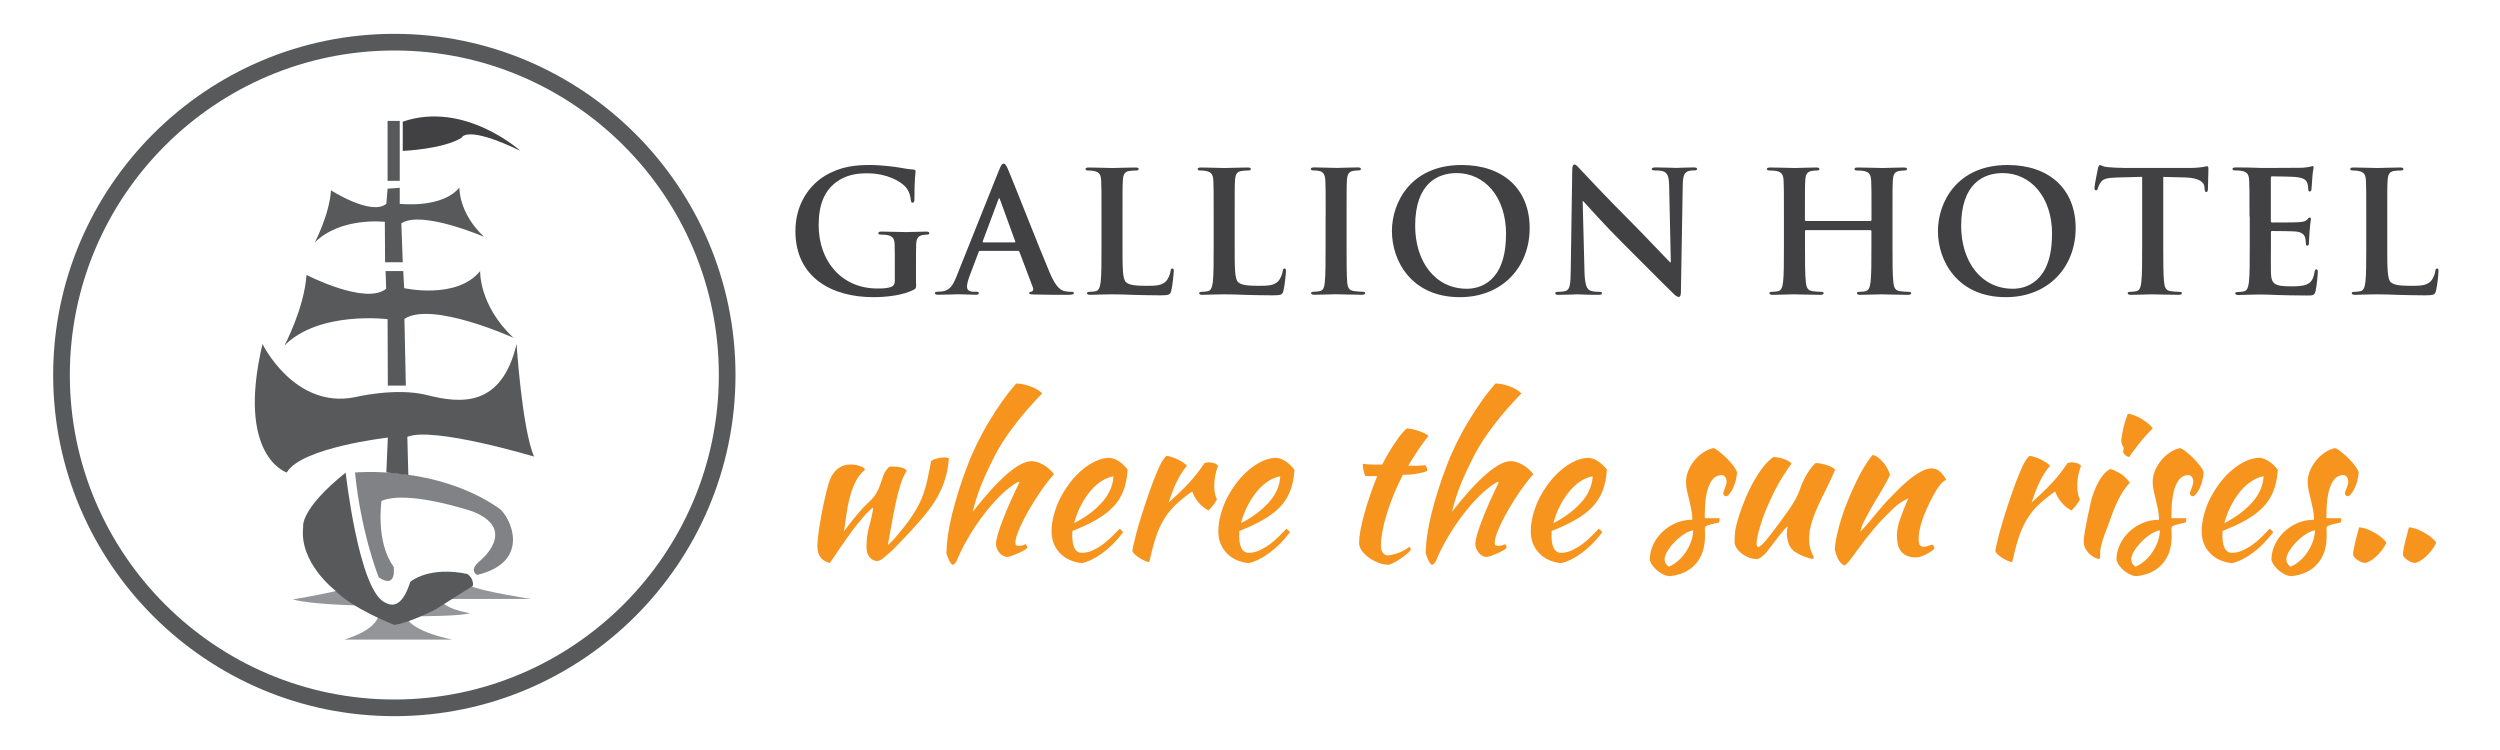 <?xml version="1.0" encoding="UTF-8"?>
<svg id="Layer_1" data-name="Layer 1" xmlns="http://www.w3.org/2000/svg" viewBox="0 0 300 90">
  <defs>
    <style>
      .cls-1 {
        fill: #808285;
      }

      .cls-1, .cls-2, .cls-3, .cls-4, .cls-5 {
        stroke-width: 0px;
      }

      .cls-2 {
        fill: #58595b;
      }

      .cls-3 {
        fill: #939598;
      }

      .cls-4 {
        fill: #f7941d;
      }

      .cls-5 {
        fill: #414042;
      }
    </style>
  </defs>
  <g>
    <path class="cls-2" d="M47.32,85.94c-22.58,0-40.94-18.37-40.94-40.94S24.75,4.06,47.32,4.06s40.94,18.37,40.94,40.94-18.37,40.94-40.94,40.94ZM47.32,6.06C25.85,6.06,8.38,23.53,8.38,45s17.47,38.94,38.94,38.94,38.94-17.47,38.94-38.94S68.8,6.06,47.32,6.06Z"/>
    <g>
      <path class="cls-3" d="M35.14,71.93s3.55-.58,5.73-1.15l2.46,1.88s-5.91-.09-8.19-.73Z"/>
      <path class="cls-3" d="M41.32,76.75s4.6-1.27,4.08-3.55l3.39,1s.61,1.52,5.46,2.55h-12.92Z"/>
      <path class="cls-3" d="M56.37,73.57s-3.52-.49-3.73-2.06l-2.33,2.44s5,0,6.06-.37Z"/>
      <path class="cls-3" d="M63.71,71.87s-5.67-.85-7.34-1.58l-3.03,1.58h10.37Z"/>
    </g>
    <path class="cls-2" d="M40.14,70.78s-4.25-3.28-3.76-7.52c0,0-.49-2.06,5.1-6.55,0,0,1.53,13.81,4.61,15.53.76.42,2.06.97,3.15-2.43,0,0,2.16-1.9,6.83-.94,0,0,.82.51.67,1.44,0,0-2.7,1.68-4.4,2.78,0,0-3.12,1.63-5.01,1.9,0,0-5.05-1.93-7.18-4.2Z"/>
    <path class="cls-1" d="M45.78,60.1s-.73,4.91,1.46,7.92c0,0,.42,2.73-1.79,1.27,0,0-2.12-5.28-2.85-12.59,0,0,9.7-.92,17.26,4.28,1.37.94,4.03,6.44-2.61,8.01,0,0-1.09-.52.36-1.7,0,0,4.62-3.73-.88-5.91,0,0-7.77-2.64-10.95-1.27Z"/>
    <path class="cls-2" d="M46.36,56.7l.18-4.19s-10.4,1.18-12.13,4.19c0,0-6.1-1.91-2.91-15.42,0,0,3.82,7.84,11.1,6.38,0,0,4.9-1.2,8.65-.25,3.93.99,8.92,1.58,10.74-6.13,0,0,.64,10.06,2.09,13.51,0,0-12.1-3.64-15.2-2.37l.12,4.58-2.64-.31Z"/>
    <path class="cls-2" d="M46.54,46.27l-.03-7.97s-8.19-1.03-12.37,3.15c0,0,2.37-4.46,2.64-8.46,0,0,7.1,3.67,9.56,1.66l-.07-2.12h2.12l.11,2.05s6.3,1.41,9.12-2.05c0,0-.18,4.09,4,8.01,0,0-9.81-4.45-13.09-2.27l.17,8h-2.16Z"/>
    <path class="cls-2" d="M46.21,31.47l-.03-4.85s-5.32-.62-8.41,2.48c0,0,1.75-3.3,1.95-6.26,0,0,4.83,3.1,6.64,1.62l.15-1.82,1.46-.1v1.92s5.08.6,7.16-1.96c0,0-.13,3.03,2.96,5.92,0,0-7.51-3.24-9.93-1.62l.17,4.67h-2.12Z"/>
    <rect class="cls-2" x="46.51" y="14.51" width="1.46" height="7.19"/>
    <path class="cls-5" d="M62.46,18.11s-6.7-6.06-14.13-3.51v3.51s4.89-.21,7.07-1.59c0,0,.48-1.59,7.07,1.59Z"/>
  </g>
  <g>
    <g>
      <path class="cls-5" d="M109.94,34.02c0,.55-.02.59-.26.73-1.31.69-3.3.91-4.88.91-4.96,0-9.35-2.35-9.35-7.93,0-3.24,1.68-5.5,3.52-6.62,1.94-1.17,3.74-1.31,5.44-1.31,1.4,0,3.18.24,3.58.32.42.08,1.13.2,1.6.22.24.02.28.1.28.24,0,.22-.14.79-.14,3.32,0,.32-.06.42-.22.42-.14,0-.18-.1-.2-.26-.06-.47-.16-1.11-.69-1.68-.61-.65-2.23-1.58-4.51-1.58-1.11,0-2.59.08-4.01,1.25-1.13.95-1.86,2.47-1.86,4.96,0,4.35,2.77,7.61,7.04,7.61.53,0,1.23,0,1.72-.22.3-.14.38-.4.38-.75v-1.9c0-1.01,0-1.78-.02-2.39-.02-.69-.2-1.01-.87-1.15-.16-.04-.51-.06-.79-.06-.18,0-.3-.04-.3-.16,0-.16.14-.2.42-.2,1.05,0,2.33.06,2.93.06s1.7-.06,2.37-.06c.26,0,.4.04.4.2,0,.12-.12.16-.26.16-.16,0-.3.02-.55.06-.55.1-.75.44-.77,1.15-.02.61-.02,1.42-.02,2.43v2.23Z"/>
      <path class="cls-5" d="M117.61,30.1c-.1,0-.14.04-.18.16l-1.09,2.89c-.2.51-.3.99-.3,1.23,0,.36.18.63.81.63h.3c.24,0,.3.04.3.16,0,.16-.12.2-.34.2-.65,0-1.52-.06-2.14-.06-.22,0-1.34.06-2.39.06-.26,0-.38-.04-.38-.2,0-.12.08-.16.24-.16.18,0,.47-.02.63-.04.93-.12,1.32-.81,1.72-1.82l5.08-12.7c.24-.59.36-.81.57-.81.18,0,.3.18.51.65.49,1.11,3.72,9.37,5.02,12.44.77,1.82,1.36,2.1,1.78,2.21.3.06.61.08.85.08.16,0,.26.02.26.16,0,.16-.18.2-.93.2s-2.21,0-3.82-.04c-.36-.02-.61-.02-.61-.16,0-.12.08-.16.28-.18.14-.04.28-.22.18-.47l-1.62-4.29c-.04-.1-.1-.14-.2-.14h-4.51ZM121.73,29.09c.1,0,.12-.06.1-.12l-1.82-5c-.02-.08-.04-.18-.1-.18s-.1.1-.12.18l-1.86,4.98c-.02.08,0,.14.08.14h3.72Z"/>
      <path class="cls-5" d="M134.7,29.51c0,2.59,0,3.99.42,4.35.34.3.87.44,2.45.44,1.07,0,1.86-.02,2.37-.57.24-.26.49-.83.53-1.21.02-.18.06-.3.22-.3.14,0,.16.1.16.34,0,.22-.14,1.74-.3,2.33-.12.45-.22.55-1.27.55-1.46,0-2.51-.04-3.42-.06-.91-.04-1.64-.06-2.47-.06-.22,0-.67,0-1.15.02-.47,0-.99.04-1.4.04-.26,0-.4-.06-.4-.2,0-.1.08-.16.32-.16.3,0,.55-.04.73-.08.4-.08.51-.53.59-1.11.1-.85.1-2.45.1-4.31v-3.56c0-3.08,0-3.64-.04-4.29-.04-.69-.2-1.01-.87-1.15-.16-.04-.4-.06-.67-.06-.22,0-.34-.04-.34-.18s.14-.18.44-.18c.95,0,2.23.06,2.77.06.49,0,1.96-.06,2.75-.06.28,0,.42.04.42.18s-.12.18-.36.18c-.22,0-.55.02-.79.06-.55.1-.71.44-.75,1.15-.04.65-.04,1.21-.04,4.29v3.56Z"/>
      <path class="cls-5" d="M148.16,29.51c0,2.59,0,3.99.42,4.35.34.3.87.44,2.45.44,1.07,0,1.86-.02,2.37-.57.24-.26.49-.83.53-1.21.02-.18.06-.3.22-.3.14,0,.16.1.16.34,0,.22-.14,1.74-.3,2.33-.12.45-.22.55-1.27.55-1.46,0-2.51-.04-3.42-.06-.91-.04-1.64-.06-2.47-.06-.22,0-.67,0-1.15.02-.47,0-.99.04-1.4.04-.26,0-.4-.06-.4-.2,0-.1.08-.16.32-.16.3,0,.55-.04.73-.08.4-.08.51-.53.59-1.11.1-.85.1-2.45.1-4.31v-3.56c0-3.08,0-3.64-.04-4.29-.04-.69-.2-1.01-.87-1.15-.16-.04-.4-.06-.67-.06-.22,0-.34-.04-.34-.18s.14-.18.44-.18c.95,0,2.23.06,2.77.06.49,0,1.96-.06,2.75-.06.28,0,.42.04.42.18s-.12.18-.36.18c-.22,0-.55.02-.79.06-.55.1-.71.44-.75,1.15-.04.65-.04,1.21-.04,4.29v3.56Z"/>
      <path class="cls-5" d="M159.08,25.95c0-3.08,0-3.64-.04-4.29-.04-.69-.24-1.03-.69-1.13-.22-.06-.49-.08-.73-.08-.2,0-.32-.04-.32-.2,0-.12.16-.16.49-.16.77,0,2.04.06,2.63.06.51,0,1.7-.06,2.47-.06.26,0,.42.04.42.16,0,.16-.12.2-.32.2s-.36.02-.61.06c-.55.1-.71.44-.75,1.15-.04.65-.04,1.21-.04,4.29v3.56c0,1.96,0,3.56.08,4.43.06.55.2.91.81.99.28.04.73.08,1.03.08.22,0,.32.06.32.16,0,.14-.16.2-.38.2-1.34,0-2.61-.06-3.16-.06-.46,0-1.74.06-2.55.06-.26,0-.41-.06-.41-.2,0-.1.08-.16.32-.16.3,0,.55-.04.73-.08.4-.08.53-.42.59-1.01.1-.85.1-2.45.1-4.41v-3.56Z"/>
      <path class="cls-5" d="M167.03,27.73c0-3.46,2.29-7.93,8.36-7.93,5.04,0,8.17,2.93,8.17,7.57s-3.24,8.29-8.38,8.29c-5.81,0-8.15-4.35-8.15-7.93ZM180.73,28.11c0-4.53-2.61-7.34-5.93-7.34-2.33,0-4.98,1.29-4.98,6.33,0,4.21,2.33,7.55,6.21,7.55,1.42,0,4.69-.69,4.69-6.53Z"/>
      <path class="cls-5" d="M190.14,32.63c.04,1.58.3,2.1.71,2.25.34.12.73.14,1.05.14.22,0,.34.04.34.16,0,.16-.18.2-.47.2-1.31,0-2.12-.06-2.51-.06-.18,0-1.13.06-2.19.06-.26,0-.44-.02-.44-.2,0-.12.12-.16.32-.16.26,0,.63-.02.91-.1.53-.16.61-.75.63-2.51l.18-11.98c0-.4.06-.69.26-.69.22,0,.4.26.75.63.24.26,3.32,3.56,6.27,6.49,1.38,1.38,4.11,4.29,4.45,4.61h.1l-.2-9.08c-.02-1.23-.2-1.62-.69-1.82-.3-.12-.79-.12-1.07-.12-.24,0-.32-.06-.32-.18,0-.16.22-.18.53-.18,1.05,0,2.02.06,2.45.06.22,0,.99-.06,1.98-.06.26,0,.47.02.47.18,0,.12-.12.18-.36.18-.2,0-.36,0-.61.06-.57.16-.73.59-.75,1.72l-.22,12.77c0,.45-.08.63-.26.63-.22,0-.47-.22-.69-.45-1.27-1.21-3.86-3.86-5.97-5.95-2.2-2.18-4.45-4.71-4.81-5.1h-.06l.22,8.5Z"/>
    </g>
    <g>
      <path class="cls-5" d="M224.46,26.52c.06,0,.12-.04.12-.14v-.42c0-3.08,0-3.64-.04-4.29-.04-.69-.2-1.01-.87-1.15-.16-.04-.51-.06-.79-.06-.22,0-.34-.04-.34-.18s.14-.18.42-.18c1.09,0,2.37.06,2.91.06.49,0,1.76-.06,2.55-.06.28,0,.42.04.42.18s-.12.18-.36.18c-.16,0-.34.02-.59.06-.55.1-.71.44-.75,1.15-.04.65-.04,1.21-.04,4.29v3.56c0,1.86,0,3.46.1,4.33.06.57.18,1.01.79,1.09.28.04.73.08,1.03.08.22,0,.32.06.32.16,0,.14-.16.2-.4.2-1.31,0-2.59-.06-3.16-.06-.47,0-1.74.06-2.53.06-.28,0-.42-.06-.42-.2,0-.1.08-.16.32-.16.3,0,.55-.04.73-.08.4-.08.51-.53.59-1.11.1-.85.1-2.45.1-4.31v-1.78c0-.08-.06-.12-.12-.12h-7.73c-.06,0-.12.02-.12.12v1.78c0,1.86,0,3.46.1,4.33.06.57.18,1.01.79,1.09.28.04.73.08,1.03.08.22,0,.32.06.32.16,0,.14-.16.2-.4.2-1.32,0-2.59-.06-3.16-.06-.47,0-1.74.06-2.55.06-.26,0-.4-.06-.4-.2,0-.1.08-.16.32-.16.3,0,.55-.04.73-.08.4-.08.51-.53.59-1.11.1-.85.1-2.45.1-4.31v-3.56c0-3.08,0-3.64-.04-4.29-.04-.69-.2-1.01-.87-1.15-.16-.04-.51-.06-.79-.06-.22,0-.34-.04-.34-.18s.14-.18.42-.18c1.09,0,2.37.06,2.91.06.49,0,1.76-.06,2.55-.06.28,0,.42.04.42.18s-.12.18-.36.18c-.16,0-.34.02-.59.06-.55.1-.71.44-.75,1.15-.04.65-.04,1.21-.04,4.29v.42c0,.1.06.14.12.14h7.73Z"/>
      <path class="cls-5" d="M232.55,27.73c0-3.46,2.29-7.93,8.36-7.93,5.04,0,8.17,2.93,8.17,7.57s-3.24,8.29-8.38,8.29c-5.81,0-8.15-4.35-8.15-7.93ZM246.25,28.11c0-4.53-2.61-7.34-5.93-7.34-2.33,0-4.98,1.29-4.98,6.33,0,4.21,2.33,7.55,6.21,7.55,1.42,0,4.69-.69,4.69-6.53Z"/>
      <path class="cls-5" d="M257.05,21.22l-3.01.08c-1.17.04-1.66.14-1.96.59-.2.3-.3.55-.34.71-.04.16-.1.24-.22.24-.14,0-.18-.1-.18-.32,0-.32.38-2.17.42-2.33.06-.26.12-.38.24-.38.16,0,.36.2.87.24.59.06,1.36.1,2.02.1h8.01c.65,0,1.09-.06,1.4-.1.3-.06.47-.1.55-.1.14,0,.16.12.16.42,0,.42-.06,1.82-.06,2.35-.02.2-.06.32-.18.32-.16,0-.2-.1-.22-.4l-.02-.22c-.04-.53-.59-1.09-2.39-1.13l-2.55-.06v8.29c0,1.86,0,3.46.1,4.33.06.57.18,1.01.79,1.09.28.04.73.08,1.03.08.22,0,.32.06.32.16,0,.14-.16.2-.38.2-1.34,0-2.61-.06-3.18-.06-.47,0-1.74.06-2.55.06-.26,0-.4-.06-.4-.2,0-.1.08-.16.32-.16.3,0,.55-.04.73-.08.4-.08.53-.53.59-1.11.1-.85.1-2.45.1-4.31v-8.29Z"/>
      <path class="cls-5" d="M269.94,25.95c0-3.08,0-3.64-.04-4.29-.04-.69-.2-1.01-.87-1.15-.16-.04-.51-.06-.79-.06-.22,0-.34-.04-.34-.18s.14-.18.45-.18c.55,0,1.13.02,1.64.02.53.02.99.04,1.27.04.65,0,4.67,0,5.06-.02.38-.04.71-.08.87-.12.1-.02.22-.08.32-.08s.12.08.12.18c0,.14-.1.38-.16,1.31-.02.2-.06,1.09-.1,1.34-.02.1-.06.22-.2.22s-.18-.1-.18-.28c0-.14-.02-.49-.12-.73-.14-.36-.34-.61-1.36-.73-.34-.04-2.47-.08-2.87-.08-.1,0-.14.06-.14.2v5.12c0,.14.02.22.14.22.45,0,2.77,0,3.24-.04.49-.04.79-.1.97-.3.14-.16.22-.26.32-.26.08,0,.14.04.14.16s-.08.44-.16,1.48c-.02.4-.08,1.21-.08,1.36,0,.16,0,.38-.18.38-.14,0-.18-.08-.18-.18-.02-.2-.02-.47-.08-.73-.1-.4-.38-.71-1.13-.79-.38-.04-2.39-.06-2.87-.06-.1,0-.12.08-.12.2v1.6c0,.69-.02,2.55,0,3.14.04,1.4.36,1.7,2.43,1.7.53,0,1.38,0,1.9-.24.53-.24.77-.67.91-1.5.04-.22.08-.3.22-.3.16,0,.16.16.16.36,0,.47-.16,1.84-.26,2.25-.14.53-.32.53-1.09.53-1.52,0-2.63-.04-3.5-.06-.87-.04-1.5-.06-2.1-.06-.22,0-.67,0-1.15.02-.47,0-.99.04-1.4.04-.26,0-.4-.06-.4-.2,0-.1.08-.16.32-.16.3,0,.55-.04.73-.08.4-.08.51-.53.59-1.11.1-.85.1-2.45.1-4.31v-3.56Z"/>
      <path class="cls-5" d="M286.47,29.51c0,2.59,0,3.99.42,4.35.34.3.87.44,2.45.44,1.07,0,1.86-.02,2.37-.57.24-.26.49-.83.53-1.21.02-.18.06-.3.22-.3.14,0,.16.1.16.34,0,.22-.14,1.74-.3,2.33-.12.45-.22.55-1.27.55-1.46,0-2.51-.04-3.42-.06-.91-.04-1.64-.06-2.47-.06-.22,0-.67,0-1.15.02-.47,0-.99.04-1.4.04-.26,0-.4-.06-.4-.2,0-.1.08-.16.32-.16.3,0,.55-.04.73-.08.4-.08.51-.53.59-1.11.1-.85.1-2.45.1-4.31v-3.56c0-3.08,0-3.64-.04-4.29-.04-.69-.2-1.01-.87-1.15-.16-.04-.4-.06-.67-.06-.22,0-.34-.04-.34-.18s.14-.18.44-.18c.95,0,2.23.06,2.77.06.49,0,1.96-.06,2.75-.06.28,0,.42.04.42.18s-.12.18-.36.18c-.22,0-.55.02-.79.06-.55.1-.71.44-.75,1.15-.04.65-.04,1.21-.04,4.29v3.56Z"/>
    </g>
  </g>
  <g>
    <path class="cls-4" d="M98.08,65.59c0-.33.04-.79.11-1.39.07-.6.17-1.24.3-1.94.12-.7.26-1.41.42-2.13s.32-1.38.48-1.96c.21-.78.55-1.38,1-1.8s1.02-.63,1.7-.63c.36,0,.72.06,1.08.17.36.12.57.26.63.45-.48.4-.86.89-1.15,1.48-.29.59-.52,1.22-.69,1.89-.17.67-.31,1.36-.4,2.06-.09.7-.19,1.36-.29,1.97.55-.73,1.06-1.38,1.55-1.97.49-.59.92-1.05,1.3-1.4.51-.48.86-.88,1.04-1.2.18-.32.34-.67.47-1.05.1-.3.22-.65.36-1.04.14-.4.38-.76.71-1.09.07-.02.21-.02.42-.02.17,0,.34,0,.53.02s.37.05.53.1c.17.05.31.11.42.17.12.07.18.15.2.25-.26.35-.51.89-.74,1.62-.23.74-.44,1.54-.62,2.42-.18.88-.35,1.75-.5,2.62s-.28,1.6-.4,2.2c.07-.03.21-.17.45-.4.23-.23.49-.52.78-.87.29-.35.6-.73.92-1.14.32-.41.61-.82.86-1.22.31-.48.57-.93.78-1.35.21-.42.39-.87.55-1.35s.3-1.01.43-1.6c.13-.59.27-1.29.42-2.1.1-.13.32-.24.66-.33.34-.09.65-.14.93-.14.25,0,.43.04.55.12-.08.93-.24,1.75-.46,2.48-.22.73-.53,1.44-.91,2.12s-.85,1.37-1.41,2.06c-.56.69-1.22,1.44-1.98,2.25-.31.33-.66.69-1.03,1.09-.37.4-.74.76-1.09,1.1-.36.34-.69.62-.99.86-.31.23-.54.35-.71.35-.38,0-.69-.15-.94-.45s-.37-.68-.37-1.14.02-.9.06-1.25c.04-.36.11-.73.21-1.13.1-.36.18-.67.24-.92s.11-.46.15-.64c.04-.18.07-.34.09-.47.02-.13.03-.26.05-.4-.13.07-.31.2-.52.41-.22.21-.44.45-.67.72-.23.27-.46.55-.69.83-.23.28-.42.52-.57.72-.31.43-.59.81-.82,1.14s-.45.65-.66.94c-.21.3-.41.6-.61.91-.2.31-.43.63-.69.98-.53-.17-.91-.41-1.13-.74-.22-.33-.33-.74-.33-1.22Z"/>
    <path class="cls-4" d="M113.59,66.19c0-.58.06-1.26.17-2.05.12-.79.29-1.62.51-2.52.22-.89.49-1.83.79-2.8.31-.98.65-1.95,1.03-2.93.33-.88.72-1.76,1.15-2.65.44-.89.91-1.77,1.43-2.63.51-.86,1.05-1.68,1.6-2.46.55-.78,1.11-1.49,1.67-2.13.26,0,.55.03.86.1.31.07.6.15.89.26s.55.24.79.38.43.3.58.45c-1.24,1.27-2.36,2.56-3.35,3.86-.99,1.3-1.78,2.52-2.36,3.66-.31.63-.6,1.22-.86,1.76s-.49,1.09-.71,1.62c-.21.54-.41,1.08-.58,1.61-.17.54-.33,1.1-.48,1.7,3.18-4.05,5.53-6.08,7.07-6.08.43,0,.89.14,1.39.42.5.28.93.66,1.31,1.14-.51.56-1.04,1.24-1.59,2.03s-1.05,1.59-1.5,2.39c-.46.8-.83,1.55-1.12,2.23-.29.69-.43,1.2-.43,1.53,0,.17.02.28.07.33.05.06.16.09.32.09.25,0,.45-.03.6-.1.15-.07.24-.1.27-.1.08.13.13.22.15.27.02.05.02.09.02.12,0,.07-.1.16-.3.29-.2.12-.43.25-.71.37s-.54.24-.81.33c-.26.1-.46.15-.6.15-.17,0-.33-.05-.5-.14-.17-.09-.31-.21-.43-.36-.12-.15-.22-.31-.3-.5-.07-.18-.11-.37-.11-.57,0-.25.07-.62.21-1.1.14-.49.33-1.06.58-1.71s.55-1.37.89-2.15c.35-.78.72-1.57,1.12-2.38,0-.07-.03-.1-.1-.1-.05,0-.18.07-.38.2-.21.13-.4.26-.58.4-.6.45-1.2,1-1.8,1.65-.6.65-1.19,1.37-1.76,2.15-.57.78-1.11,1.6-1.61,2.47-.5.87-.94,1.74-1.3,2.62-.05.12-.12.22-.22.32-.1.1-.18.15-.25.15-.05,0-.12-.06-.21-.17-.09-.12-.17-.26-.25-.43-.07-.17-.15-.35-.21-.53s-.1-.34-.1-.47Z"/>
    <path class="cls-4" d="M135.32,56.34c-.07,1.03-.25,1.91-.55,2.64-.3.74-.72,1.38-1.28,1.94-.55.55-1.23,1.05-2.02,1.5-.79.45-1.72.88-2.78,1.29,0,.1,0,.2-.01.31s-.01.22-.01.33c0,.21.02.44.05.67.03.23.09.45.17.65.08.2.2.36.35.48s.34.19.57.19c.45,0,.88-.1,1.32-.3.43-.2.84-.44,1.23-.73.39-.29.75-.6,1.09-.94.34-.34.64-.65.91-.93.17.15.31.29.42.42-.74.99-1.56,1.82-2.44,2.47-.89.65-1.72,1.07-2.52,1.25-1.14-.13-2.03-.55-2.67-1.25s-.96-1.55-.96-2.54c0-.68.09-1.37.29-2.07.19-.7.45-1.38.79-2.03.34-.65.74-1.27,1.19-1.85.45-.58.94-1.08,1.46-1.51.52-.43,1.06-.77,1.61-1.02s1.1-.37,1.65-.37c.76.1,1.47.57,2.13,1.41ZM133.61,57.16c-.45.07-.91.25-1.39.55-.48.3-.93.69-1.35,1.19-.42.5-.81,1.08-1.15,1.74-.35.66-.62,1.37-.82,2.13,1.32-.66,2.42-1.48,3.3-2.44.88-.97,1.35-2.02,1.41-3.16Z"/>
    <path class="cls-4" d="M135.87,66.12c.08-.48.23-1.11.43-1.9.21-.79.45-1.62.73-2.51.28-.88.58-1.77.89-2.67.31-.89.62-1.7.92-2.41.21-.51.41-.91.57-1.2.17-.29.35-.53.55-.73.23.03.47.09.72.17s.49.18.72.3c.23.12.44.24.62.36.18.12.32.24.42.36-.45.53-.84,1.13-1.18,1.81s-.68,1.55-1.03,2.61c.89-.79,1.68-1.55,2.37-2.28.69-.73,1.33-1.54,1.92-2.43.1-.08.27-.12.52-.12.23,0,.46.04.67.11s.36.18.45.31c-.3.79-.45,1.58-.45,2.36,0,.73.11,1.27.32,1.64-.02.1-.13.29-.33.57-.21.28-.43.55-.68.79-.45-.23-.84-.55-1.19-.96-.35-.41-.6-.85-.77-1.33-.78.55-1.44,1.08-1.98,1.6-.55.52-1.01,1.1-1.4,1.74s-.72,1.37-.99,2.2c-.27.83-.53,1.81-.78,2.95-.15-.02-.33-.07-.53-.16-.21-.09-.41-.2-.62-.33-.21-.13-.39-.27-.56-.42-.17-.15-.27-.29-.32-.42Z"/>
    <path class="cls-4" d="M155.34,56.34c-.07,1.03-.25,1.91-.54,2.64-.3.74-.72,1.38-1.28,1.94-.55.55-1.23,1.05-2.02,1.5-.79.45-1.72.88-2.78,1.29,0,.1,0,.2-.01.31s-.01.22-.01.33c0,.21.02.44.05.67.03.23.09.45.17.65.08.2.2.36.35.48s.34.19.57.19c.45,0,.88-.1,1.31-.3.43-.2.84-.44,1.23-.73.39-.29.75-.6,1.09-.94s.64-.65.91-.93c.16.15.3.29.42.42-.74.99-1.56,1.82-2.45,2.47s-1.72,1.07-2.52,1.25c-1.14-.13-2.03-.55-2.67-1.25s-.96-1.55-.96-2.54c0-.68.09-1.37.29-2.07.19-.7.45-1.38.79-2.03.34-.65.74-1.27,1.19-1.85.45-.58.94-1.08,1.46-1.51.52-.43,1.06-.77,1.61-1.02s1.1-.37,1.65-.37c.76.1,1.47.57,2.13,1.41ZM153.63,57.16c-.45.07-.91.25-1.39.55-.48.3-.93.69-1.35,1.19-.42.5-.81,1.08-1.15,1.74-.35.66-.62,1.37-.82,2.13,1.32-.66,2.42-1.48,3.3-2.44.88-.97,1.35-2.02,1.41-3.16Z"/>
    <path class="cls-4" d="M163.85,57.11c-.08-.1-.16-.31-.22-.63-.07-.32-.1-.6-.1-.83.43.07.84.1,1.24.1h1.09c.25-.49.52-.98.81-1.46.29-.48.57-.92.84-1.32.27-.4.53-.74.77-1.02.24-.28.43-.46.56-.54.17,0,.38.03.63.09.26.06.52.13.78.22.26.09.5.19.72.29.21.1.36.2.45.3-.5.62-.92,1.2-1.28,1.74-.36.53-.74,1.15-1.15,1.84h1c.34,0,.68-.02,1.03-.07.08.08.15.19.2.31s.07.25.07.38c-.81.31-1.79.47-2.95.47-.41.8-.78,1.59-1.1,2.38-.32.79-.59,1.55-.82,2.28s-.4,1.42-.52,2.06c-.12.65-.19,1.23-.19,1.74,0,.73.27,1.14.82,1.22.5-.07.97-.19,1.42-.37.45-.18.84-.41,1.19-.69.1.15.16.27.17.37-.1.15-.27.32-.51.52-.24.2-.5.39-.78.58-.28.19-.55.35-.82.48-.26.13-.46.21-.59.22-.41,0-.83-.08-1.24-.25-.41-.17-.79-.37-1.13-.62-.34-.25-.62-.53-.83-.83-.21-.31-.32-.61-.32-.91,0-.4.05-.9.16-1.5.11-.6.26-1.26.46-1.97s.43-1.46.69-2.24.55-1.55.87-2.31h-1.42Z"/>
    <path class="cls-4" d="M171.1,66.19c0-.58.06-1.26.17-2.05.12-.79.29-1.62.51-2.52.22-.89.49-1.83.79-2.8.31-.98.65-1.95,1.03-2.93.33-.88.72-1.76,1.15-2.65.44-.89.91-1.77,1.43-2.63s1.05-1.68,1.6-2.46c.55-.78,1.11-1.49,1.67-2.13.26,0,.55.03.86.1.31.07.6.15.89.26s.55.24.79.38.43.3.58.45c-1.24,1.27-2.36,2.56-3.35,3.86-.99,1.3-1.78,2.52-2.36,3.66-.31.63-.6,1.22-.86,1.76s-.49,1.09-.71,1.62c-.21.54-.41,1.08-.58,1.61-.17.54-.33,1.1-.48,1.7,3.18-4.05,5.53-6.08,7.07-6.08.43,0,.89.14,1.39.42.5.28.93.66,1.32,1.14-.51.56-1.04,1.24-1.59,2.03s-1.05,1.59-1.5,2.39c-.46.8-.83,1.55-1.12,2.23-.29.69-.43,1.2-.43,1.53,0,.17.02.28.07.33.05.06.16.09.32.09.25,0,.45-.03.6-.1.15-.07.24-.1.27-.1.08.13.13.22.15.27.02.05.02.09.02.12,0,.07-.1.16-.3.29-.2.12-.43.25-.71.37-.27.12-.54.24-.81.33-.26.1-.46.15-.6.15-.17,0-.33-.05-.5-.14-.17-.09-.31-.21-.43-.36-.12-.15-.22-.31-.3-.5-.07-.18-.11-.37-.11-.57,0-.25.07-.62.21-1.1s.33-1.06.58-1.71.55-1.37.89-2.15c.35-.78.72-1.57,1.12-2.38,0-.07-.03-.1-.1-.1-.05,0-.18.07-.38.2-.21.13-.4.26-.58.4-.59.45-1.19,1-1.8,1.65-.6.65-1.19,1.37-1.76,2.15-.57.78-1.11,1.6-1.61,2.47-.5.87-.94,1.74-1.3,2.62-.05.12-.12.22-.22.32-.1.1-.18.15-.25.15-.05,0-.12-.06-.21-.17-.09-.12-.17-.26-.25-.43-.08-.17-.15-.35-.21-.53-.07-.18-.1-.34-.1-.47Z"/>
    <path class="cls-4" d="M192.83,56.34c-.07,1.03-.25,1.91-.55,2.64-.3.74-.72,1.38-1.28,1.94s-1.23,1.05-2.02,1.5c-.79.45-1.72.88-2.78,1.29,0,.1,0,.2-.01.31,0,.11-.01.22-.01.33,0,.21.02.44.05.67s.09.45.17.65c.08.2.2.36.35.48.15.12.34.19.57.19.45,0,.88-.1,1.31-.3.43-.2.84-.44,1.23-.73.39-.29.75-.6,1.09-.94.34-.34.64-.65.91-.93.17.15.31.29.42.42-.74.99-1.56,1.82-2.44,2.47s-1.72,1.07-2.52,1.25c-1.14-.13-2.03-.55-2.67-1.25-.64-.7-.96-1.55-.96-2.54,0-.68.1-1.37.29-2.07.19-.7.45-1.38.79-2.03.34-.65.74-1.27,1.19-1.85s.94-1.08,1.46-1.51c.52-.43,1.06-.77,1.61-1.02.55-.25,1.1-.37,1.65-.37.76.1,1.47.57,2.13,1.41ZM191.12,57.16c-.45.07-.91.25-1.39.55s-.93.69-1.35,1.19c-.42.5-.81,1.08-1.15,1.74-.35.66-.62,1.37-.82,2.13,1.32-.66,2.42-1.48,3.3-2.44.88-.97,1.35-2.02,1.41-3.16Z"/>
    <path class="cls-4" d="M208.44,56.7c-.02.31-.07.64-.16.98-.09.34-.2.64-.33.92-.13.27-.27.5-.42.68-.15.18-.29.27-.42.27-.18-.02-.29-.14-.32-.37,0-.05.02-.13.06-.24.04-.11.09-.23.14-.36.05-.13.09-.26.14-.4.04-.13.06-.25.06-.35,0-.23-.05-.43-.16-.58-.11-.16-.25-.24-.43-.24-.66,0-1.17.41-1.51,1.24-.35.82-.52,2.03-.52,3.63,0,.16,0,.26.02.3h1.74s.02.1.02.2c0,.15-.03.26-.1.32-.38.08-.68.15-.91.21-.22.06-.39.11-.51.16-.12.05-.19.1-.21.16-.02.06-.04.14-.04.23,0,.13,0,.26.01.39,0,.13.01.3.01.49,0,1.38-.38,2.5-1.13,3.34-.75.84-1.8,1.33-3.14,1.46-.23-.02-.47-.08-.72-.2-.25-.12-.48-.26-.71-.45-.22-.18-.42-.38-.58-.61-.17-.22-.28-.45-.35-.68,0-.63.13-1.24.4-1.81.26-.58.62-1.08,1.08-1.53.45-.44.99-.8,1.61-1.08.62-.27,1.29-.41,2.02-.41,0-.42-.04-.82-.12-1.22-.08-.4-.17-.79-.26-1.16-.09-.37-.18-.74-.26-1.1-.08-.36-.12-.71-.12-1.06,0-.45.09-.89.27-1.33.18-.44.42-.85.72-1.22.3-.37.64-.69,1.04-.96.4-.27.81-.45,1.24-.55.18.05.43.19.73.43.31.24.61.51.91.81s.56.6.79.91c.23.31.37.56.42.76ZM200.25,68.01c.4-.17.77-.41,1.13-.72.36-.31.67-.67.93-1.07.26-.4.48-.82.63-1.27.16-.45.24-.88.24-1.31-.33.05-.7.2-1.09.46-.4.26-.77.56-1.12.92-.35.36-.64.72-.87,1.1-.23.38-.35.71-.35.99,0,.36.17.66.5.89Z"/>
    <path class="cls-4" d="M215.21,66.07c-.31-.26-.53-.6-.63-.99-.11-.4-.16-.74-.16-1.02,0-.35.04-.64.12-.89-.07,0-.21.13-.45.4-.23.26-.48.58-.76.94-.27.36-.54.72-.81,1.06-.26.35-.46.6-.6.77-.21.23-.42.41-.61.54-.19.13-.34.21-.46.22-.26,0-.54-.05-.83-.14-.29-.09-.56-.22-.82-.39-.26-.17-.48-.37-.67-.6s-.32-.5-.38-.8c0-.46.01-.84.04-1.14.02-.3.08-.62.16-.97.15-.63.37-1.34.66-2.13s.62-1.58,1-2.34c.38-.77.81-1.49,1.28-2.16.47-.67.97-1.2,1.5-1.58.15,0,.32.01.52.04.2.03.4.07.61.14.21.07.4.15.59.24s.35.21.48.36c-.15.17-.53.72-1.13,1.66-.6.94-1.28,2.3-2.02,4.07-.08.18-.18.45-.3.79-.12.35-.23.71-.35,1.09-.12.38-.21.75-.29,1.12-.07.36-.11.65-.11.87,0,.13.02.23.06.3.04.07.08.12.11.15.25-.1.56-.37.94-.82.38-.45.91-1.13,1.59-2.06.17-.23.36-.5.58-.79.22-.3.45-.62.68-.96.23-.34.45-.69.66-1.05.21-.36.38-.73.51-1.09.07-.2.15-.43.26-.71.11-.27.24-.56.4-.86s.34-.6.55-.91c.21-.31.45-.59.73-.86.21,0,.45.02.69.07s.48.11.71.19c.22.07.42.16.58.25.17.09.29.19.37.29-.3.73-.63,1.45-.99,2.16-.36.71-.7,1.41-1.02,2.1-.31.69-.58,1.37-.79,2.05-.22.68-.32,1.34-.32,1.99,0,.35.03.65.09.91.06.26.12.47.19.65.07.17.13.32.19.43.06.12.09.21.09.3,0,.02-.02.04-.05.08-.02.02-.03.02-.05.02-.12,0-.26-.02-.45-.07-.18-.05-.38-.12-.61-.21-.22-.09-.45-.19-.67-.31-.22-.12-.43-.24-.63-.37Z"/>
    <path class="cls-4" d="M224.74,54.58c.43.13.83.43,1.22.88s.66.96.84,1.5c-.18.45-.46.98-.84,1.61-.38.63-.76,1.27-1.14,1.92-.38.65-.72,1.27-1.03,1.86s-.48,1.07-.53,1.45c.26-.28.56-.61.88-.98.32-.37.64-.75.94-1.12s.59-.71.86-1.02c.26-.31.47-.53.62-.68.31-.33.69-.72,1.12-1.15.43-.44.88-.85,1.35-1.24s.95-.72,1.43-.99c.48-.27.92-.41,1.31-.41.43,0,.79.14,1.08.43.29.29.52.59.68.91,0,.03-.06.08-.19.14-.12.06-.3.22-.53.48-.23.3-.49.71-.78,1.23-.29.52-.57,1.08-.84,1.69-.27.6-.5,1.22-.68,1.85-.18.63-.27,1.2-.27,1.71,0,.41.05.68.16.79.11.12.26.17.46.17.18,0,.37-.04.57-.12.2-.08.36-.12.47-.12.07.03.12.1.16.21.04.11.06.2.06.29-.13.12-.29.23-.47.35-.18.12-.37.22-.57.32-.2.1-.39.18-.58.25-.19.07-.36.1-.51.1-.48,0-.87-.07-1.18-.21-.31-.14-.55-.33-.72-.56-.17-.23-.29-.51-.36-.83-.07-.32-.1-.67-.1-1.03,0-.2.02-.42.05-.67s.1-.54.2-.88c.1-.34.24-.74.42-1.21.18-.47.41-1.04.7-1.7-.03,0-.26.12-.67.35-.41.23-.86.59-1.34,1.07-.78.75-1.48,1.48-2.1,2.21-.62.73-1.25,1.54-1.9,2.43-.36.51-.68.95-.96,1.3-.27.36-.51.59-.71.71-.35-.2-.6-.48-.77-.83-.17-.36-.29-.72-.37-1.1,0-.31.05-.71.14-1.19.09-.48.21-1.01.37-1.6.16-.59.35-1.2.58-1.85.23-.65.49-1.29.77-1.94.63-1.46,1.2-2.6,1.72-3.42.52-.83.85-1.27.98-1.34Z"/>
    <path class="cls-4" d="M239.43,66.12c.08-.48.23-1.11.43-1.9.21-.79.45-1.62.73-2.51.28-.88.58-1.77.89-2.67s.62-1.7.92-2.41c.21-.51.41-.91.57-1.2.17-.29.35-.53.55-.73.23.03.47.09.72.17.25.08.49.18.72.3.23.12.44.24.62.36.18.12.32.24.42.36-.45.53-.84,1.13-1.18,1.81-.34.68-.68,1.55-1.03,2.61.89-.79,1.68-1.55,2.37-2.28.69-.73,1.33-1.54,1.92-2.43.1-.08.27-.12.52-.12.23,0,.46.04.67.11s.36.18.45.31c-.3.79-.45,1.58-.45,2.36,0,.73.11,1.27.32,1.64-.02.1-.13.29-.33.57s-.43.55-.68.79c-.45-.23-.84-.55-1.19-.96s-.6-.85-.77-1.33c-.78.55-1.44,1.08-1.99,1.6-.55.52-1.01,1.1-1.4,1.74-.39.64-.72,1.37-.99,2.2-.27.83-.53,1.81-.78,2.95-.15-.02-.33-.07-.53-.16-.21-.09-.41-.2-.62-.33-.21-.13-.39-.27-.56-.42-.17-.15-.27-.29-.32-.42Z"/>
    <path class="cls-4" d="M250.05,64.95c0-.15.01-.33.04-.56s.07-.52.14-.89c.07-.37.15-.82.26-1.35s.24-1.17.41-1.91c.03-.17.11-.43.22-.79.12-.36.27-.75.46-1.15s.42-.8.7-1.18c.27-.38.6-.66.98-.84.28.07.65.24,1.12.51.46.27.86.65,1.19,1.13-.38.43-.7.86-.96,1.29-.26.43-.49.88-.69,1.34-.21.46-.4.94-.57,1.44s-.37,1.02-.58,1.56c-.18.46-.35.94-.5,1.43-.15.49-.23.92-.25,1.28,0,.3,0,.51-.01.63,0,.12-.05.19-.14.19-.07,0-.2-.04-.4-.12s-.4-.21-.61-.38c-.21-.17-.39-.39-.56-.66-.17-.26-.25-.58-.25-.94ZM254.78,54.18c0-.1.03-.25.08-.45-.08-.08-.15-.21-.21-.37-.06-.17-.09-.31-.09-.45,0-.15.02-.35.06-.61.04-.26.1-.53.16-.83.07-.3.15-.61.25-.93.1-.32.2-.62.3-.88.2,0,.44.05.73.16.29.11.58.25.88.42.3.17.57.36.82.57s.44.4.57.58c-.18.18-.42.43-.72.76-.3.32-.59.66-.87,1.02-.28.36-.54.69-.77,1-.23.31-.38.54-.45.67-.2-.03-.37-.12-.52-.26-.15-.14-.22-.28-.22-.41Z"/>
    <path class="cls-4" d="M264.44,56.7c-.02.31-.07.64-.16.98-.09.34-.2.64-.33.92-.13.27-.27.5-.42.68-.15.18-.29.27-.42.27-.18-.02-.29-.14-.32-.37,0-.05.02-.13.06-.24.04-.11.09-.23.14-.36.05-.13.09-.26.14-.4.04-.13.06-.25.06-.35,0-.23-.05-.43-.16-.58-.11-.16-.25-.24-.43-.24-.66,0-1.17.41-1.51,1.24-.35.82-.52,2.03-.52,3.63,0,.16,0,.26.02.3h1.74s.02.1.02.2c0,.15-.03.26-.1.32-.38.08-.68.15-.91.21-.22.06-.39.11-.51.16-.12.05-.19.1-.21.16-.02.06-.04.14-.04.23,0,.13,0,.26.01.39,0,.13.01.3.01.49,0,1.38-.38,2.5-1.13,3.34-.75.84-1.8,1.33-3.14,1.46-.23-.02-.47-.08-.72-.2-.25-.12-.48-.26-.71-.45-.22-.18-.42-.38-.58-.61-.17-.22-.28-.45-.35-.68,0-.63.13-1.24.4-1.81.26-.58.62-1.08,1.08-1.53.45-.44.99-.8,1.61-1.08.62-.27,1.29-.41,2.02-.41,0-.42-.04-.82-.12-1.22-.08-.4-.17-.79-.26-1.16-.09-.37-.18-.74-.26-1.1-.08-.36-.12-.71-.12-1.06,0-.45.09-.89.27-1.33.18-.44.42-.85.72-1.22.3-.37.64-.69,1.04-.96.4-.27.81-.45,1.24-.55.18.05.43.19.73.43.31.24.61.51.91.81s.56.6.79.91c.23.31.37.56.42.76ZM256.25,68.01c.4-.17.77-.41,1.13-.72.36-.31.67-.67.93-1.07.26-.4.48-.82.63-1.27.16-.45.24-.88.24-1.31-.33.05-.7.2-1.09.46-.4.26-.77.56-1.12.92-.35.36-.64.72-.87,1.1-.23.38-.35.71-.35.99,0,.36.17.66.5.89Z"/>
    <path class="cls-4" d="M273.34,56.34c-.07,1.03-.25,1.91-.55,2.64-.3.74-.72,1.38-1.28,1.94s-1.23,1.05-2.02,1.5c-.79.45-1.72.88-2.78,1.29,0,.1,0,.2-.01.31,0,.11-.01.22-.01.33,0,.21.02.44.05.67s.09.45.17.65c.08.2.2.36.35.48.15.12.34.19.57.19.45,0,.88-.1,1.31-.3.43-.2.84-.44,1.23-.73.39-.29.75-.6,1.09-.94.34-.34.64-.65.91-.93.17.15.31.29.42.42-.74.99-1.56,1.82-2.44,2.47s-1.72,1.07-2.52,1.25c-1.14-.13-2.03-.55-2.67-1.25-.64-.7-.96-1.55-.96-2.54,0-.68.1-1.37.29-2.07.19-.7.45-1.38.79-2.03.34-.65.74-1.27,1.19-1.85s.94-1.08,1.46-1.51c.52-.43,1.06-.77,1.61-1.02.55-.25,1.1-.37,1.65-.37.76.1,1.47.57,2.13,1.41ZM271.63,57.16c-.45.07-.91.25-1.39.55s-.93.69-1.35,1.19c-.42.5-.81,1.08-1.15,1.74-.35.66-.62,1.37-.82,2.13,1.32-.66,2.42-1.48,3.3-2.44.88-.97,1.35-2.02,1.41-3.16Z"/>
    <path class="cls-4" d="M283.04,56.7c-.02.31-.07.64-.16.98-.09.34-.2.64-.33.92-.13.27-.27.5-.42.68-.15.18-.29.27-.42.27-.18-.02-.29-.14-.32-.37,0-.05.02-.13.06-.24.04-.11.09-.23.14-.36.05-.13.09-.26.14-.4.04-.13.06-.25.06-.35,0-.23-.05-.43-.16-.58-.11-.16-.25-.24-.43-.24-.66,0-1.17.41-1.51,1.24-.35.82-.52,2.03-.52,3.63,0,.16,0,.26.02.3h1.74s.02.1.02.2c0,.15-.03.26-.1.32-.38.08-.68.15-.91.21-.22.06-.39.11-.51.16-.12.05-.19.1-.21.16-.02.06-.04.14-.04.23,0,.13,0,.26.01.39,0,.13.01.3.01.49,0,1.38-.38,2.5-1.13,3.34-.75.84-1.8,1.33-3.14,1.46-.23-.02-.47-.08-.72-.2-.25-.12-.48-.26-.71-.45-.22-.18-.42-.38-.58-.61-.17-.22-.28-.45-.35-.68,0-.63.13-1.24.4-1.81.26-.58.62-1.08,1.08-1.53.45-.44.99-.8,1.61-1.08.62-.27,1.29-.41,2.02-.41,0-.42-.04-.82-.12-1.22-.08-.4-.17-.79-.26-1.16-.09-.37-.18-.74-.26-1.1-.08-.36-.12-.71-.12-1.06,0-.45.09-.89.27-1.33.18-.44.42-.85.72-1.22.3-.37.64-.69,1.04-.96.4-.27.81-.45,1.24-.55.18.05.43.19.73.43.31.24.61.51.91.81s.56.6.79.91c.23.31.37.56.42.76ZM274.86,68.01c.4-.17.77-.41,1.13-.72.36-.31.67-.67.93-1.07.26-.4.48-.82.63-1.27.16-.45.24-.88.24-1.31-.33.05-.7.2-1.09.46-.4.26-.77.56-1.12.92-.35.36-.64.72-.87,1.1-.23.38-.35.71-.35.99,0,.36.17.66.5.89Z"/>
    <path class="cls-4" d="M283.76,67.55c-.26-.03-.54-.14-.83-.33-.29-.19-.48-.4-.56-.63,0-.2.03-.46.09-.77.06-.31.13-.63.21-.96.08-.32.17-.63.25-.92s.14-.51.17-.66c.2,0,.45.05.76.15.31.1.62.24.94.41s.63.37.92.6.51.45.66.68c-.15.33-.34.64-.57.94s-.48.56-.73.78c-.26.22-.5.4-.73.52s-.42.19-.57.19Z"/>
    <path class="cls-4" d="M289.74,67.55c-.26-.03-.54-.14-.83-.33-.29-.19-.48-.4-.56-.63,0-.2.03-.46.09-.77.06-.31.13-.63.21-.96.08-.32.17-.63.25-.92s.14-.51.17-.66c.2,0,.45.05.76.15.31.1.62.24.94.41s.63.37.92.6.51.45.66.68c-.15.33-.34.64-.57.94s-.48.56-.73.78c-.26.22-.5.4-.73.52s-.42.19-.57.19Z"/>
  </g>
</svg>